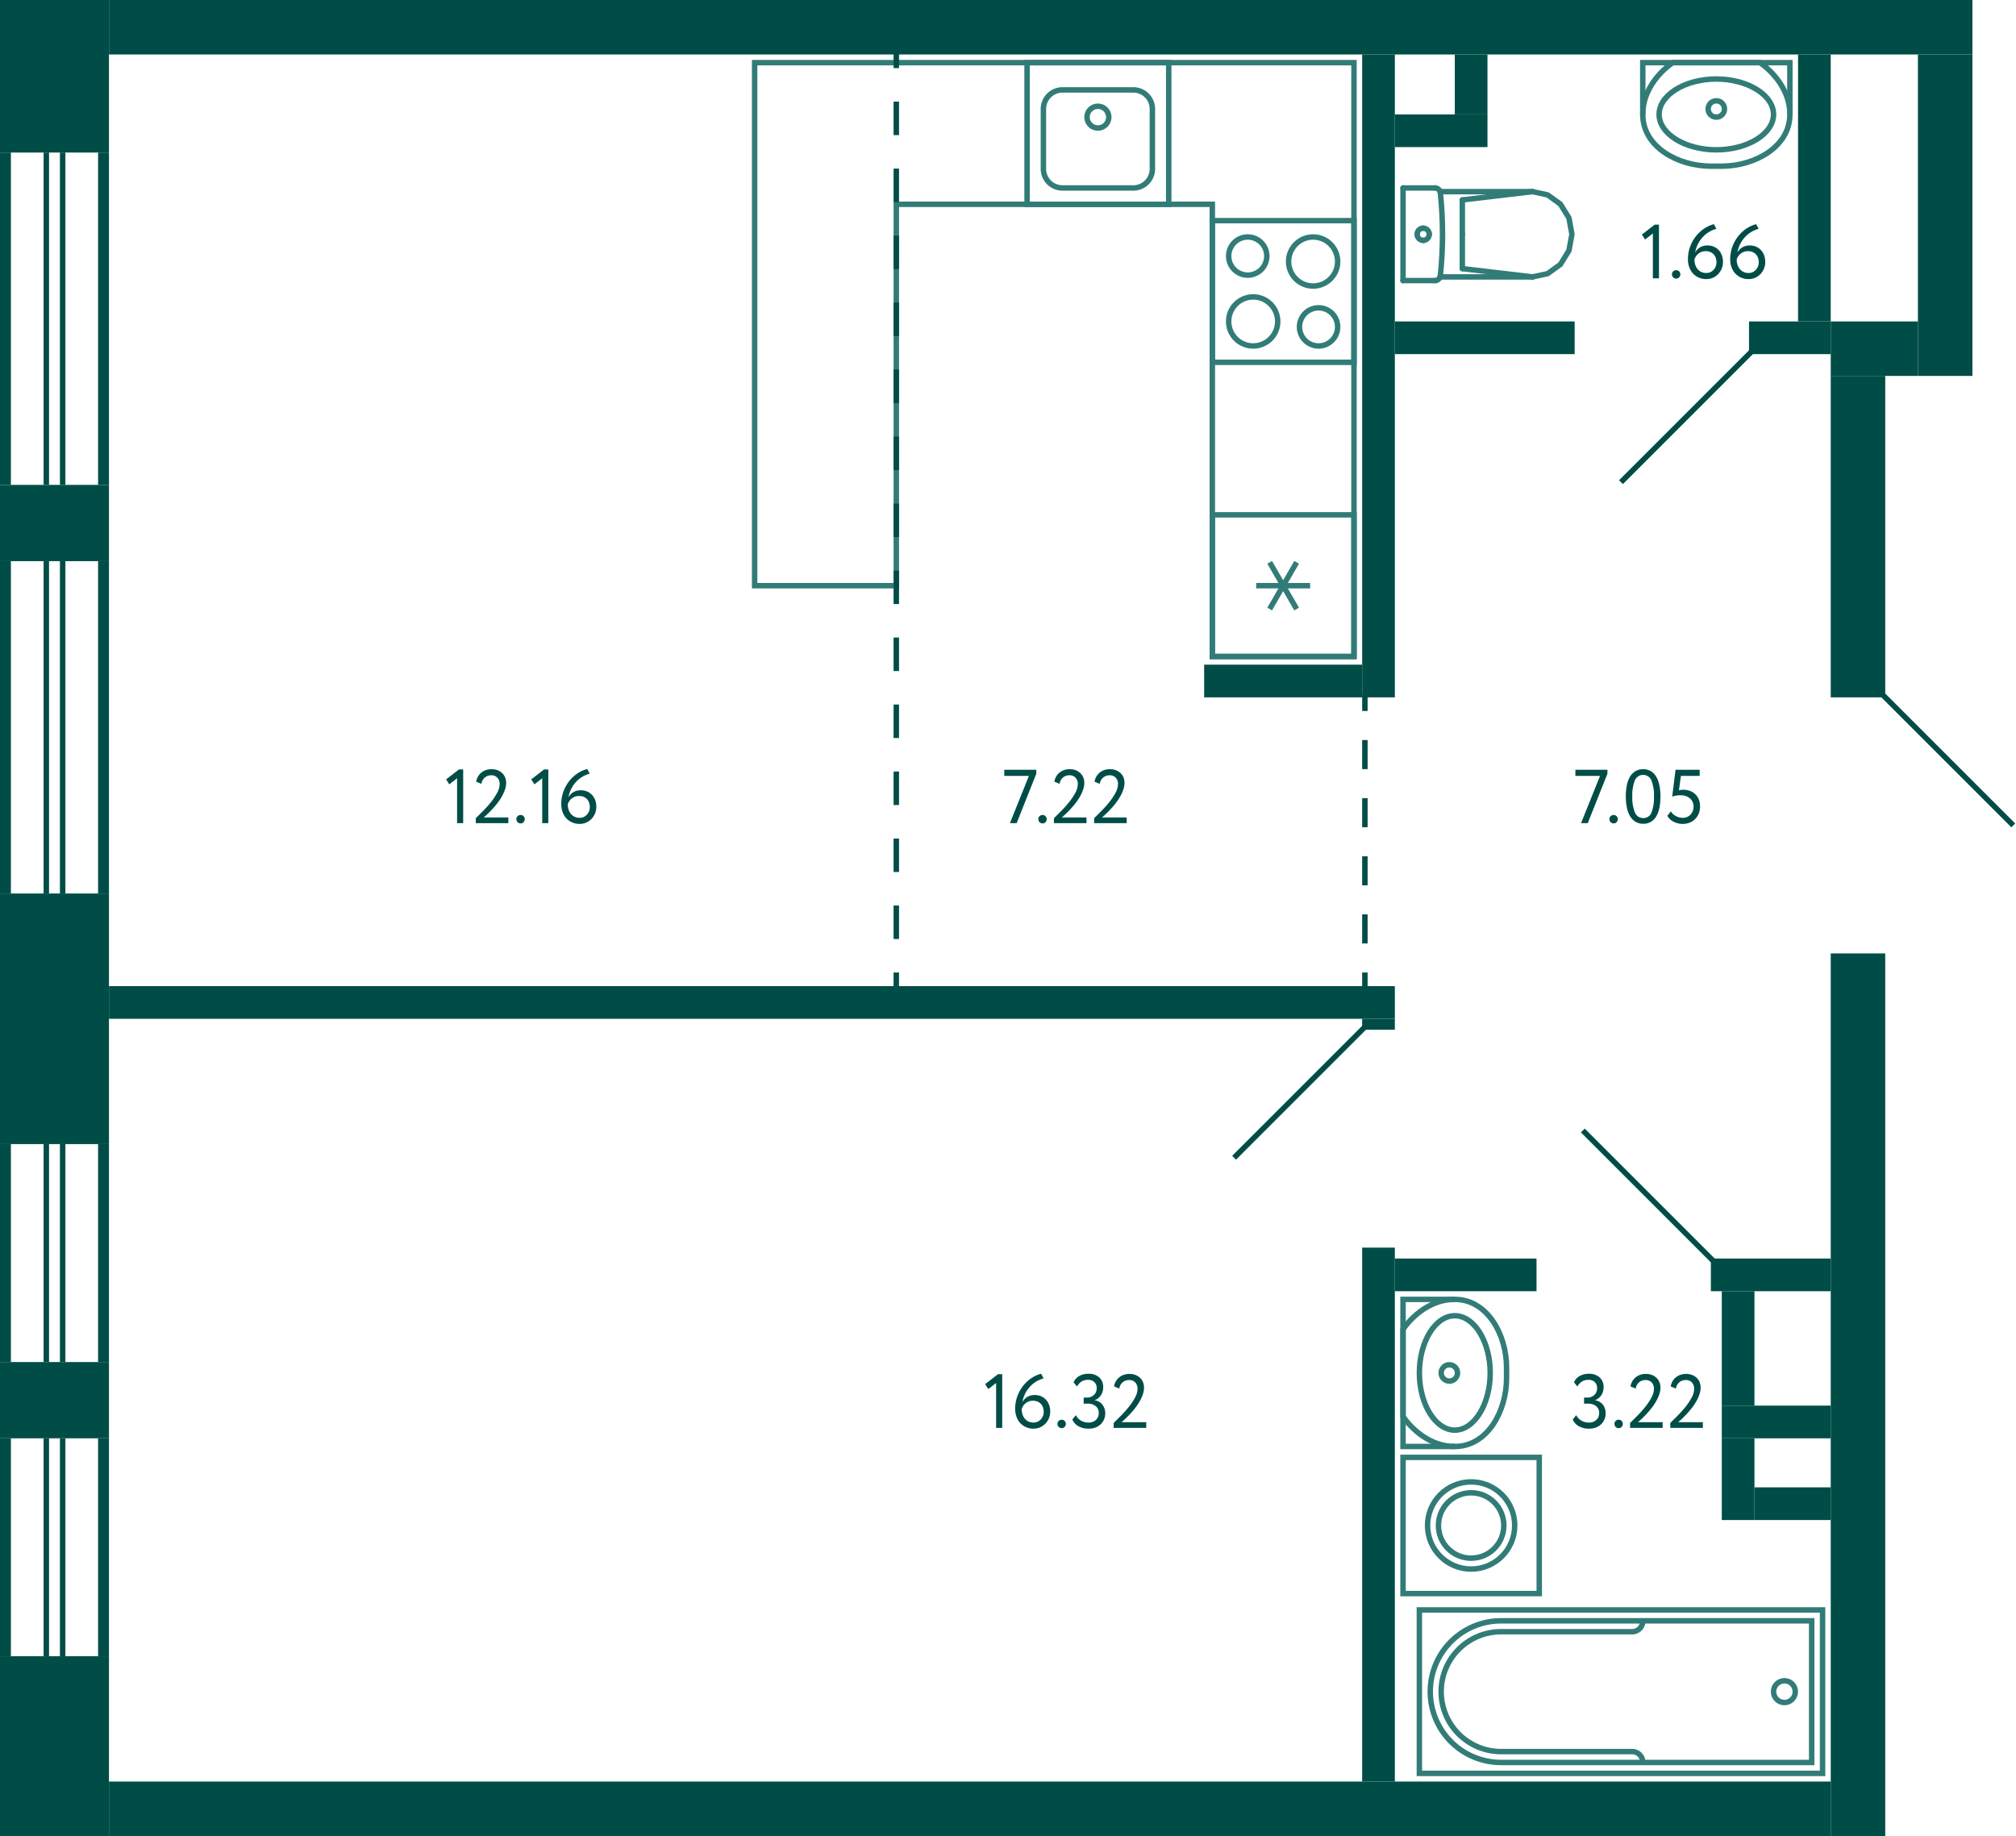 <svg xmlns="http://www.w3.org/2000/svg" width="370" height="337" viewBox="0 0 370 337">
  <title>C-8_5-9fl_3</title>
  <g id="Слой_2" data-name="Слой 2">
    <g id="C-8_5-9fl_3">
      <g id="sant">
        <g>
          <rect x="222.5" y="40.5" width="26" height="26" transform="translate(182 289) rotate(-90)" fill="none" stroke="#327c78" stroke-miterlimit="10"/>
          <path d="M242,57a3,3,0,1,1-3,3,3,3,0,0,1,3-3m0-1a4,4,0,1,0,4,4,4,4,0,0,0-4-4Z" fill="#327c78"/>
          <path d="M229,44a3,3,0,1,1-3,3,3,3,0,0,1,3-3m0-1a4,4,0,1,0,4,4,4,4,0,0,0-4-4Z" fill="#327c78"/>
          <path d="M230,55a4,4,0,1,1-4,4,4,4,0,0,1,4-4m0-1a5,5,0,1,0,5,5,5,5,0,0,0-5-5Z" fill="#327c78"/>
          <path d="M241,44a4,4,0,1,1-4,4,4,4,0,0,1,4-4m0-1a5,5,0,1,0,5,5,5,5,0,0,0-5-5Z" fill="#327c78"/>
        </g>
        <g>
          <rect x="188.5" y="11.5" width="26" height="26" fill="none" stroke="#327c78" stroke-miterlimit="10"/>
          <path d="M208,17a3,3,0,0,1,3,3V31a3,3,0,0,1-3,3H195a3,3,0,0,1-3-3V20a3,3,0,0,1,3-3h13m0-1H195a4,4,0,0,0-4,4V31a4,4,0,0,0,4,4h13a4,4,0,0,0,4-4V20a4,4,0,0,0-4-4Z" fill="#327c78"/>
          <circle cx="201.5" cy="21.5" r="2" fill="none" stroke="#327c78" stroke-miterlimit="10"/>
        </g>
        <g>
          <rect x="222.5" y="94.5" width="26" height="26" transform="translate(343 -128) rotate(90)" fill="none" stroke="#327c78" stroke-miterlimit="10"/>
          <line x1="237.975" y1="111.787" x2="233.025" y2="103.214" fill="none" stroke="#327c78" stroke-miterlimit="10"/>
          <line x1="237.975" y1="103.214" x2="233.025" y2="111.787" fill="none" stroke="#327c78" stroke-miterlimit="10"/>
          <line x1="230.55" y1="107.5" x2="240.45" y2="107.5" fill="none" stroke="#327c78" stroke-miterlimit="10"/>
        </g>
        <g>
          <polyline points="301.5 21 301.5 11.5 328.5 11.5 328.5 21" fill="none" stroke="#327c78" stroke-miterlimit="10"/>
          <path d="M316,30.5h-2c-6,0-12.5-3.5-12.5-9.5s5.5-9.5,5.5-9.5h16s5.5,3.5,5.5,9.5S322,30.5,316,30.5Z" fill="none" stroke="#327c78" stroke-miterlimit="10"/>
          <path d="M315,15c5.421,0,10,2.748,10,6s-4.579,6-10,6-10-2.748-10-6,4.579-6,10-6m0-1c-6.075,0-11,3.134-11,7s4.925,7,11,7,11-3.134,11-7-4.925-7-11-7Z" fill="#327c78"/>
          <circle cx="315" cy="20" r="1.5" fill="none" stroke="#327c78" stroke-miterlimit="10"/>
        </g>
        <g>
          <line x1="268.383" y1="43" x2="268.383" y2="36.697" fill="none" stroke="#327c78" stroke-linecap="round" stroke-linejoin="round"/>
          <line x1="257.5" y1="34.5" x2="263.365" y2="34.5" fill="none" stroke="#327c78" stroke-linecap="round" stroke-linejoin="round"/>
          <polyline points="281.271 35.174 284.037 35.769 286.383 37.466 287.95 40.005 288.5 43 287.95 45.995 286.383 48.534 284.037 50.231 281.271 50.826" fill="none" stroke="#327c78" stroke-linecap="round" stroke-linejoin="round"/>
          <line x1="257.5" y1="51.5" x2="263.365" y2="51.5" fill="none" stroke="#327c78" stroke-linecap="round" stroke-linejoin="round"/>
          <polyline points="263.365 34.5 263.545 34.516 263.718 34.565 263.88 34.645 264.024 34.752 264.147 34.884 264.244 35.036 264.311 35.203 264.347 35.379" fill="none" stroke="#327c78" stroke-linecap="round" stroke-linejoin="round"/>
          <line x1="264.302" y1="50.826" x2="281.271" y2="50.826" fill="none" stroke="#327c78" stroke-linecap="round" stroke-linejoin="round"/>
          <polyline points="264.347 35.379 264.522 37.279 264.647 39.182 264.722 41.088 264.748 42.996 264.723 44.903 264.648 46.809 264.523 48.712 264.348 50.612" fill="none" stroke="#327c78" stroke-linecap="round" stroke-linejoin="round"/>
          <line x1="281.25" y1="35.174" x2="268.383" y2="36.697" fill="none" stroke="#327c78" stroke-linecap="round" stroke-linejoin="round"/>
          <line x1="281.25" y1="50.826" x2="268.383" y2="49.303" fill="none" stroke="#327c78" stroke-linecap="round" stroke-linejoin="round"/>
          <line x1="268.383" y1="43" x2="268.383" y2="49.303" fill="none" stroke="#327c78" stroke-linecap="round" stroke-linejoin="round"/>
          <line x1="264.311" y1="35.174" x2="281.271" y2="35.174" fill="none" stroke="#327c78" stroke-linecap="round" stroke-linejoin="round"/>
          <polyline points="264.348 50.612 264.313 50.79 264.247 50.958 264.15 51.112 264.028 51.245 263.883 51.354 263.72 51.434 263.546 51.483 263.365 51.5" fill="none" stroke="#327c78" stroke-linecap="round" stroke-linejoin="round"/>
          <line x1="257.5" y1="34.5" x2="257.5" y2="51.5" fill="none" stroke="#327c78" stroke-linecap="round" stroke-linejoin="round"/>
          <path d="M262.309,43a1.113,1.113,0,0,1-1.108,1.118" fill="none" stroke="#327c78" stroke-linecap="round" stroke-linejoin="round"/>
          <path d="M261.2,41.882A1.113,1.113,0,0,1,262.309,43" fill="none" stroke="#327c78" stroke-linecap="round" stroke-linejoin="round"/>
          <path d="M260.094,43a1.112,1.112,0,0,1,1.107-1.118" fill="none" stroke="#327c78" stroke-linecap="round" stroke-linejoin="round"/>
          <path d="M261.2,44.118A1.112,1.112,0,0,1,260.094,43" fill="none" stroke="#327c78" stroke-linecap="round" stroke-linejoin="round"/>
        </g>
        <g>
          <polyline points="267 265.5 257.5 265.5 257.5 238.5 267 238.5" fill="none" stroke="#327c78" stroke-miterlimit="10"/>
          <path d="M276.5,251v2c0,6-3.5,12.5-9.5,12.5s-9.5-5.5-9.5-5.5V244s3.5-5.5,9.5-5.5S276.5,245,276.5,251Z" fill="none" stroke="#327c78" stroke-miterlimit="10"/>
          <path d="M267,242c3.252,0,6,4.579,6,10s-2.748,10-6,10-6-4.579-6-10,2.748-10,6-10m0-1c-3.866,0-7,4.925-7,11s3.134,11,7,11,7-4.925,7-11-3.134-11-7-11Z" fill="#327c78"/>
          <circle cx="266" cy="252" r="1.5" fill="none" stroke="#327c78" stroke-miterlimit="10"/>
        </g>
        <polygon points="222.5 94.5 222.5 120.5 248.5 120.5 248.5 11.5 222.5 11.5 138.5 11.5 138.5 107.5 164.5 107.5 164.5 37.5 222.5 37.5 222.5 84.5 222.5 94.5" fill="none" stroke="#327c78" stroke-miterlimit="10" fill-rule="evenodd"/>
        <g>
          <rect x="257.5" y="267.5" width="25" height="25" fill="none" stroke="#327c78" stroke-miterlimit="10"/>
          <circle cx="270" cy="280" r="8" fill="none" stroke="#327c78" stroke-miterlimit="10"/>
          <circle cx="270" cy="280" r="6" fill="none" stroke="#327c78" stroke-miterlimit="10"/>
        </g>
        <g>
          <circle cx="327.5" cy="310.5" r="2" fill="none" stroke="#327c78" stroke-miterlimit="10"/>
          <path d="M301.5,323.5a1.959,1.959,0,0,0-2-2h-24a11,11,0,0,1-11-11h0a11,11,0,0,1,11-11h24a1.959,1.959,0,0,0,2-2" fill="none" stroke="#327c78" stroke-miterlimit="10"/>
          <rect x="282.5" y="273.5" width="30" height="74" transform="matrix(0, -1, 1, 0, -13, 608)" fill="none" stroke="#327c78" stroke-miterlimit="10"/>
          <path d="M297.5,275.5h0a13,13,0,0,1,13,13v57a0,0,0,0,1,0,0h-26a0,0,0,0,1,0,0v-57a13,13,0,0,1,13-13Z" transform="translate(-13 608) rotate(-90)" fill="none" stroke="#327c78" stroke-miterlimit="10"/>
        </g>
      </g>
      <g id="l">
        <line x1="226.5" y1="212.5" x2="250.5" y2="188.5" fill="none" stroke="#004d47" stroke-miterlimit="10"/>
        <line x1="369.5" y1="151.5" x2="345.5" y2="127.5" fill="none" stroke="#004d47" stroke-miterlimit="10"/>
        <line x1="297.5" y1="88.5" x2="321.5" y2="64.5" fill="none" stroke="#004d47" stroke-miterlimit="10"/>
        <line x1="290.5" y1="207.5" x2="314.5" y2="231.5" fill="none" stroke="#004d47" stroke-miterlimit="10"/>
        <g>
          <line x1="164.5" y1="181.5" x2="164.5" y2="178.5" fill="none" stroke="#004d47" stroke-miterlimit="10"/>
          <line x1="164.5" y1="172.352" x2="164.5" y2="15.574" fill="none" stroke="#004d47" stroke-miterlimit="10" stroke-dasharray="6.148 6.148"/>
          <line x1="164.5" y1="12.5" x2="164.5" y2="9.5" fill="none" stroke="#004d47" stroke-miterlimit="10"/>
        </g>
        <rect x="333" y="139" width="49" height="25" transform="translate(206 509) rotate(-90)" fill="none"/>
        <g>
          <line x1="250.5" y1="181.5" x2="250.5" y2="178.5" fill="none" stroke="#004d47" stroke-miterlimit="10"/>
          <line x1="250.5" y1="173.167" x2="250.5" y2="133.167" fill="none" stroke="#004d47" stroke-miterlimit="10" stroke-dasharray="5.333 5.333"/>
          <line x1="250.5" y1="130.5" x2="250.5" y2="127.5" fill="none" stroke="#004d47" stroke-miterlimit="10"/>
        </g>
      </g>
      <g id="s">
        <rect x="20" width="342" height="10" fill="#004d47"/>
        <rect width="20" height="28" fill="#004d47"/>
        <rect y="164" width="20" height="46" fill="#004d47"/>
        <rect x="336" y="175" width="10" height="162" fill="#004d47"/>
        <rect x="18" y="210" width="2" height="40" transform="translate(38 460) rotate(-180)" fill="#004d47"/>
        <rect y="210" width="2" height="40" transform="translate(2 460) rotate(-180)" fill="#004d47"/>
        <rect x="11" y="210" width="1" height="40" transform="translate(23 460) rotate(-180)" fill="#004d47"/>
        <rect x="8" y="210" width="1" height="40" transform="translate(17 460) rotate(-180)" fill="#004d47"/>
        <rect x="18" y="28" width="2" height="61" transform="translate(38 117) rotate(-180)" fill="#004d47"/>
        <rect y="28" width="2" height="61" transform="translate(2 117) rotate(-180)" fill="#004d47"/>
        <rect x="11" y="28" width="1" height="61" transform="translate(23 117) rotate(-180)" fill="#004d47"/>
        <rect x="8" y="28" width="1" height="61" transform="translate(17 117) rotate(-180)" fill="#004d47"/>
        <rect y="89" width="20" height="14" fill="#004d47"/>
        <rect x="18" y="103" width="2" height="61" transform="translate(38 267) rotate(-180)" fill="#004d47"/>
        <rect y="103" width="2" height="61" transform="translate(2 267) rotate(-180)" fill="#004d47"/>
        <rect x="11" y="103" width="1" height="61" transform="translate(23 267) rotate(-180)" fill="#004d47"/>
        <rect x="8" y="103" width="1" height="61" transform="translate(17 267) rotate(-180)" fill="#004d47"/>
        <rect x="20" y="327" width="316" height="10" fill="#004d47"/>
        <rect x="250" y="229" width="6" height="98" fill="#004d47"/>
        <rect x="250" y="187" width="6" height="2" fill="#004d47"/>
        <rect x="256" y="231" width="26" height="6" fill="#004d47"/>
        <rect x="314" y="231" width="22" height="6" fill="#004d47"/>
        <rect x="316" y="258" width="20" height="6" fill="#004d47"/>
        <rect x="322" y="273" width="14" height="6" transform="translate(658 552) rotate(-180)" fill="#004d47"/>
        <rect x="316" y="264" width="6" height="15" transform="translate(638 543) rotate(-180)" fill="#004d47"/>
        <rect x="316" y="237" width="6" height="21" transform="translate(638 495) rotate(-180)" fill="#004d47"/>
        <rect x="336" y="69" width="10" height="59" fill="#004d47"/>
        <rect x="250" y="10" width="6" height="118" fill="#004d47"/>
        <rect x="352" y="10" width="10" height="59" fill="#004d47"/>
        <rect x="336" y="59" width="16" height="10" fill="#004d47"/>
        <rect x="321" y="59" width="15" height="6" fill="#004d47"/>
        <rect x="330" y="10" width="6" height="49" fill="#004d47"/>
        <rect x="256" y="59" width="33" height="6" fill="#004d47"/>
        <rect x="221" y="122" width="29" height="6" fill="#004d47"/>
        <rect x="20" y="181" width="236" height="6" fill="#004d47"/>
        <rect x="256" y="21" width="17" height="6" fill="#004d47"/>
        <rect x="267" y="10" width="6" height="11" fill="#004d47"/>
        <rect y="250" width="20" height="14" fill="#004d47"/>
        <rect x="18" y="264" width="2" height="40" transform="translate(38 568) rotate(-180)" fill="#004d47"/>
        <rect y="264" width="2" height="40" transform="translate(2 568) rotate(-180)" fill="#004d47"/>
        <rect x="11" y="264" width="1" height="40" transform="translate(23 568) rotate(-180)" fill="#004d47"/>
        <rect x="8" y="264" width="1" height="40" transform="translate(17 568) rotate(-180)" fill="#004d47"/>
        <rect y="304" width="20" height="33" fill="#004d47"/>
      </g>
      <g id="t">
        <g>
          <g>
            <path d="M303.689,41.235h.784v9.856h-1.12V42.845l-1.428,1.12-.588-.91Z" fill="#004d47"/>
            <path d="M306.854,50.335a.731.731,0,0,1,.216-.511.761.761,0,0,1,.581-.231.687.687,0,0,1,.532.231.747.747,0,0,1,.211.511.823.823,0,0,1-.211.561.679.679,0,0,1-.532.237.751.751,0,0,1-.581-.237A.8.8,0,0,1,306.854,50.335Z" fill="#004d47"/>
            <path d="M309.793,47.619a6.615,6.615,0,0,1,.441-2.457,7.006,7.006,0,0,1,1.134-1.939,6.515,6.515,0,0,1,1.533-1.351,5.622,5.622,0,0,1,1.652-.721l.462.854a5.1,5.1,0,0,0-1.288.532,5.234,5.234,0,0,0-1.155.91,5.612,5.612,0,0,0-.91,1.274,5.7,5.7,0,0,0-.553,1.638,2.493,2.493,0,0,1,.861-.931,2.6,2.6,0,0,1,1.449-.371,2.832,2.832,0,0,1,1.113.217,2.639,2.639,0,0,1,.889.616,2.83,2.83,0,0,1,.588.952,3.427,3.427,0,0,1,.21,1.225,3.163,3.163,0,0,1-.938,2.3,2.96,2.96,0,0,1-.966.637,2.915,2.915,0,0,1-1.12.224,3.407,3.407,0,0,1-1.456-.294,3.212,3.212,0,0,1-1.064-.784,3.3,3.3,0,0,1-.658-1.148A4.252,4.252,0,0,1,309.793,47.619Zm1.19,0a3.15,3.15,0,0,0,.14.952,2.4,2.4,0,0,0,.413.791,1.964,1.964,0,0,0,.686.546,2.139,2.139,0,0,0,.959.2,1.687,1.687,0,0,0,.742-.161,1.886,1.886,0,0,0,.581-.427,1.986,1.986,0,0,0,.385-.623,2.038,2.038,0,0,0,.14-.749,2.5,2.5,0,0,0-.126-.8,1.768,1.768,0,0,0-.378-.652,1.834,1.834,0,0,0-.623-.434,2.157,2.157,0,0,0-.861-.161,2.042,2.042,0,0,0-.777.14,2.251,2.251,0,0,0-.6.357,2.016,2.016,0,0,0-.427.49A2.547,2.547,0,0,0,310.983,47.619Z" fill="#004d47"/>
            <path d="M317.549,47.619a6.615,6.615,0,0,1,.441-2.457,7.006,7.006,0,0,1,1.134-1.939,6.5,6.5,0,0,1,1.533-1.351,5.622,5.622,0,0,1,1.652-.721l.462.854a5.125,5.125,0,0,0-1.289.532,5.252,5.252,0,0,0-1.154.91,5.647,5.647,0,0,0-.911,1.274,5.726,5.726,0,0,0-.552,1.638,2.493,2.493,0,0,1,.861-.931,2.6,2.6,0,0,1,1.449-.371,2.832,2.832,0,0,1,1.113.217,2.649,2.649,0,0,1,.889.616,2.83,2.83,0,0,1,.588.952,3.427,3.427,0,0,1,.21,1.225,3.163,3.163,0,0,1-.938,2.3,2.96,2.96,0,0,1-.966.637,2.915,2.915,0,0,1-1.12.224,3.407,3.407,0,0,1-1.456-.294,3.212,3.212,0,0,1-1.064-.784,3.32,3.32,0,0,1-.659-1.148A4.278,4.278,0,0,1,317.549,47.619Zm1.19,0a3.181,3.181,0,0,0,.139.952,2.416,2.416,0,0,0,.414.791,1.964,1.964,0,0,0,.686.546,2.139,2.139,0,0,0,.959.2,1.687,1.687,0,0,0,.742-.161,1.886,1.886,0,0,0,.581-.427,1.986,1.986,0,0,0,.385-.623,2.038,2.038,0,0,0,.14-.749,2.5,2.5,0,0,0-.126-.8,1.768,1.768,0,0,0-.378-.652,1.834,1.834,0,0,0-.623-.434,2.157,2.157,0,0,0-.861-.161,2.042,2.042,0,0,0-.777.14,2.273,2.273,0,0,0-.6.357,2.033,2.033,0,0,0-.426.49A2.448,2.448,0,0,0,318.739,47.619Z" fill="#004d47"/>
          </g>
          <g>
            <path d="M289.134,141.292h5.88v.728l-3.612,9.071H290.17l3.486-8.68h-4.522Z" fill="#004d47"/>
            <path d="M295.378,150.335a.732.732,0,0,1,.217-.511.761.761,0,0,1,.581-.231.687.687,0,0,1,.532.231.746.746,0,0,1,.21.511.822.822,0,0,1-.21.561.679.679,0,0,1-.532.237.751.751,0,0,1-.581-.237A.805.805,0,0,1,295.378,150.335Z" fill="#004d47"/>
            <path d="M298.388,146.191a10.447,10.447,0,0,1,.182-2.023,5.03,5.03,0,0,1,.574-1.582,2.954,2.954,0,0,1,.994-1.036,2.934,2.934,0,0,1,2.856,0,2.893,2.893,0,0,1,.987,1.036,5.263,5.263,0,0,1,.574,1.582,10.047,10.047,0,0,1,.189,2.023,10.465,10.465,0,0,1-.182,2.03A5.026,5.026,0,0,1,304,149.8a2.933,2.933,0,0,1-.98,1.03,2.634,2.634,0,0,1-1.421.37,2.706,2.706,0,0,1-1.435-.37,2.944,2.944,0,0,1-1-1.03,5.055,5.055,0,0,1-.581-1.582A10.14,10.14,0,0,1,298.388,146.191Zm1.19,0a7.1,7.1,0,0,0,.483,2.934,1.6,1.6,0,0,0,1.533,1.028,1.546,1.546,0,0,0,1.512-1.028,7.592,7.592,0,0,0,.448-2.934,7.385,7.385,0,0,0-.462-2.933,1.647,1.647,0,0,0-3.059.014A7.514,7.514,0,0,0,299.578,146.191Z" fill="#004d47"/>
            <path d="M307.516,141.292h4.424v1.119H308.5l-.364,2.646a2.883,2.883,0,0,1,.364-.07,3.292,3.292,0,0,1,.42-.028,3.541,3.541,0,0,1,1.239.21,2.779,2.779,0,0,1,.98.609,2.808,2.808,0,0,1,.644.959,3.282,3.282,0,0,1,.231,1.26,3.486,3.486,0,0,1-.252,1.358,2.942,2.942,0,0,1-1.715,1.659,3.461,3.461,0,0,1-1.225.217,3.626,3.626,0,0,1-.8-.091,3.575,3.575,0,0,1-.784-.273,2.971,2.971,0,0,1-.693-.462,2.707,2.707,0,0,1-.539-.658l.644-.826a2.344,2.344,0,0,0,.98.89,2.767,2.767,0,0,0,1.218.3,2,2,0,0,0,.784-.153,1.842,1.842,0,0,0,.623-.428,2.046,2.046,0,0,0,.413-.658,2.211,2.211,0,0,0,.154-.832,2.029,2.029,0,0,0-.168-.82,1.874,1.874,0,0,0-.476-.658,2.317,2.317,0,0,0-.749-.434,2.87,2.87,0,0,0-.987-.161,4.952,4.952,0,0,0-.875.077,3.481,3.481,0,0,0-.665.175Z" fill="#004d47"/>
          </g>
          <g>
            <path d="M184.316,141.292h5.88v.728l-3.612,9.071h-1.231l3.485-8.68h-4.522Z" fill="#004d47"/>
            <path d="M190.561,150.335a.731.731,0,0,1,.216-.511.761.761,0,0,1,.581-.231.687.687,0,0,1,.532.231.747.747,0,0,1,.211.511.823.823,0,0,1-.211.561.679.679,0,0,1-.532.237.751.751,0,0,1-.581-.237A.8.8,0,0,1,190.561,150.335Z" fill="#004d47"/>
            <path d="M193.43,150.181q.6-.587,1.358-1.351a20.284,20.284,0,0,0,1.428-1.6,11.286,11.286,0,0,0,1.134-1.7,3.486,3.486,0,0,0,.463-1.645,1.657,1.657,0,0,0-.4-1.12,1.494,1.494,0,0,0-1.2-.462,1.762,1.762,0,0,0-1.091.385,1.862,1.862,0,0,0-.659,1.183l-.952-.392a2.639,2.639,0,0,1,.343-.973,2.647,2.647,0,0,1,1.47-1.169,3.166,3.166,0,0,1,.987-.154,3.006,3.006,0,0,1,1.19.217,2.548,2.548,0,0,1,.84.567,2.245,2.245,0,0,1,.5.791,2.622,2.622,0,0,1,.161.9,4.011,4.011,0,0,1-.252,1.379,7.557,7.557,0,0,1-.644,1.344,10.7,10.7,0,0,1-.868,1.239q-.476.588-.938,1.071t-.84.833c-.252.234-.443.406-.574.519h4.522v1.049H193.43Z" fill="#004d47"/>
            <path d="M200.808,150.181q.6-.587,1.358-1.351a20.284,20.284,0,0,0,1.428-1.6,11.286,11.286,0,0,0,1.134-1.7,3.484,3.484,0,0,0,.462-1.645,1.656,1.656,0,0,0-.4-1.12,1.5,1.5,0,0,0-1.2-.462,1.767,1.767,0,0,0-1.092.385,1.866,1.866,0,0,0-.658,1.183l-.952-.392a2.639,2.639,0,0,1,.343-.973,2.647,2.647,0,0,1,1.47-1.169,3.166,3.166,0,0,1,.987-.154,3.006,3.006,0,0,1,1.19.217,2.548,2.548,0,0,1,.84.567,2.245,2.245,0,0,1,.5.791,2.622,2.622,0,0,1,.161.9,4.011,4.011,0,0,1-.252,1.379,7.627,7.627,0,0,1-.644,1.344,10.7,10.7,0,0,1-.868,1.239q-.476.588-.938,1.071t-.84.833c-.252.234-.443.406-.574.519h4.522v1.049h-5.978Z" fill="#004d47"/>
          </g>
          <g>
            <path d="M84.225,141.235h.784v9.856h-1.12v-8.246l-1.428,1.12-.587-.91Z" fill="#004d47"/>
            <path d="M87.319,150.181q.6-.587,1.358-1.351a20.086,20.086,0,0,0,1.428-1.6,11.211,11.211,0,0,0,1.134-1.7,3.486,3.486,0,0,0,.463-1.645,1.657,1.657,0,0,0-.4-1.12,1.493,1.493,0,0,0-1.2-.462,1.764,1.764,0,0,0-1.091.385,1.862,1.862,0,0,0-.659,1.183l-.952-.392a2.622,2.622,0,0,1,.344-.973,2.64,2.64,0,0,1,1.469-1.169,3.168,3.168,0,0,1,.988-.154,3.006,3.006,0,0,1,1.19.217,2.554,2.554,0,0,1,.839.567,2.231,2.231,0,0,1,.5.791,2.623,2.623,0,0,1,.162.9,4.011,4.011,0,0,1-.252,1.379A7.7,7.7,0,0,1,92,146.38a10.836,10.836,0,0,1-.869,1.239q-.475.588-.938,1.071t-.839.833c-.252.234-.444.406-.575.519H93.3v1.049H87.319Z" fill="#004d47"/>
            <path d="M94.768,150.335a.731.731,0,0,1,.216-.511.761.761,0,0,1,.581-.231.686.686,0,0,1,.532.231.747.747,0,0,1,.211.511.823.823,0,0,1-.211.561.678.678,0,0,1-.532.237.751.751,0,0,1-.581-.237A.8.8,0,0,1,94.768,150.335Z" fill="#004d47"/>
            <path d="M99.849,141.235h.784v9.856h-1.12v-8.246l-1.428,1.12-.588-.91Z" fill="#004d47"/>
            <path d="M103.013,147.619a6.615,6.615,0,0,1,.441-2.457,7.006,7.006,0,0,1,1.134-1.939,6.515,6.515,0,0,1,1.533-1.351,5.622,5.622,0,0,1,1.652-.721l.462.854a5.1,5.1,0,0,0-1.288.532,5.234,5.234,0,0,0-1.155.91,5.611,5.611,0,0,0-1.463,2.912,2.493,2.493,0,0,1,.861-.931,2.6,2.6,0,0,1,1.449-.371,2.832,2.832,0,0,1,1.113.217,2.639,2.639,0,0,1,.889.616,2.83,2.83,0,0,1,.588.952,3.427,3.427,0,0,1,.21,1.225,3.163,3.163,0,0,1-.938,2.3,2.96,2.96,0,0,1-.966.637,2.915,2.915,0,0,1-1.12.224,3.407,3.407,0,0,1-1.456-.294,3.212,3.212,0,0,1-1.064-.784,3.3,3.3,0,0,1-.658-1.148A4.252,4.252,0,0,1,103.013,147.619Zm1.19,0a3.181,3.181,0,0,0,.14.952,2.4,2.4,0,0,0,.413.791,1.973,1.973,0,0,0,.686.546,2.139,2.139,0,0,0,.959.2,1.687,1.687,0,0,0,.742-.161,1.874,1.874,0,0,0,.581-.427,1.968,1.968,0,0,0,.385-.623,2.038,2.038,0,0,0,.14-.749,2.5,2.5,0,0,0-.126-.8,1.768,1.768,0,0,0-.378-.652,1.834,1.834,0,0,0-.623-.434,2.154,2.154,0,0,0-.861-.161,2.046,2.046,0,0,0-.777.14,2.267,2.267,0,0,0-.6.357,2.016,2.016,0,0,0-.427.49A2.547,2.547,0,0,0,104.2,147.619Z" fill="#004d47"/>
          </g>
          <g>
            <path d="M291.612,262.231a3.714,3.714,0,0,1-1.806-.427,2.629,2.629,0,0,1-1.161-1.253l.643-.8a2.411,2.411,0,0,0,.98,1.022,2.671,2.671,0,0,0,1.3.336,1.934,1.934,0,0,0,1.429-.5,1.713,1.713,0,0,0,.5-1.26,1.528,1.528,0,0,0-.56-1.253,2.215,2.215,0,0,0-1.442-.455h-.77V256.52h.7a1.63,1.63,0,0,0,.63-.127,1.822,1.822,0,0,0,.546-.343,1.55,1.55,0,0,0,.378-.532,1.677,1.677,0,0,0,.141-.693,1.528,1.528,0,0,0-.421-1.141,1.607,1.607,0,0,0-1.176-.413,2.144,2.144,0,0,0-1.211.322,2.563,2.563,0,0,0-.805.9l-.63-.77a2.447,2.447,0,0,1,1.05-1.162,3.349,3.349,0,0,1,1.68-.406,2.841,2.841,0,0,1,1.967.658,2.317,2.317,0,0,1,.735,1.82,2.607,2.607,0,0,1-.385,1.414,2.409,2.409,0,0,1-1.141.938v.042a2.127,2.127,0,0,1,.812.288,2.188,2.188,0,0,1,.595.538,2.381,2.381,0,0,1,.371.714,2.687,2.687,0,0,1,.126.826,2.828,2.828,0,0,1-.238,1.183,2.663,2.663,0,0,1-.651.9,2.813,2.813,0,0,1-.973.567A3.652,3.652,0,0,1,291.612,262.231Z" fill="#004d47"/>
            <path d="M296.3,261.335a.732.732,0,0,1,.217-.511.759.759,0,0,1,.581-.231.689.689,0,0,1,.532.231.746.746,0,0,1,.21.511.822.822,0,0,1-.21.561.681.681,0,0,1-.532.237.749.749,0,0,1-.581-.237A.805.805,0,0,1,296.3,261.335Z" fill="#004d47"/>
            <path d="M299.172,261.181q.6-.586,1.358-1.351a20.284,20.284,0,0,0,1.428-1.6,11.286,11.286,0,0,0,1.134-1.7,3.484,3.484,0,0,0,.462-1.645,1.656,1.656,0,0,0-.4-1.12,1.5,1.5,0,0,0-1.2-.462,1.767,1.767,0,0,0-1.092.385,1.866,1.866,0,0,0-.658,1.183l-.952-.392a2.621,2.621,0,0,1,.343-.973,2.647,2.647,0,0,1,1.47-1.169,3.157,3.157,0,0,1,.987-.154,3.006,3.006,0,0,1,1.19.217,2.548,2.548,0,0,1,.84.567,2.245,2.245,0,0,1,.5.791,2.622,2.622,0,0,1,.161.9,4.011,4.011,0,0,1-.252,1.379,7.7,7.7,0,0,1-.644,1.344,10.955,10.955,0,0,1-.868,1.239q-.476.588-.938,1.071t-.84.833c-.252.234-.443.406-.574.519h4.522v1.049h-5.978Z" fill="#004d47"/>
            <path d="M306.55,261.181q.6-.586,1.358-1.351a20.284,20.284,0,0,0,1.428-1.6,11.286,11.286,0,0,0,1.134-1.7,3.484,3.484,0,0,0,.462-1.645,1.656,1.656,0,0,0-.4-1.12,1.5,1.5,0,0,0-1.2-.462,1.767,1.767,0,0,0-1.092.385,1.861,1.861,0,0,0-.658,1.183l-.952-.392a2.621,2.621,0,0,1,.343-.973,2.647,2.647,0,0,1,1.47-1.169,3.157,3.157,0,0,1,.987-.154,3.006,3.006,0,0,1,1.19.217,2.548,2.548,0,0,1,.84.567,2.245,2.245,0,0,1,.5.791,2.622,2.622,0,0,1,.161.9,4.011,4.011,0,0,1-.252,1.379,7.7,7.7,0,0,1-.644,1.344,10.955,10.955,0,0,1-.868,1.239q-.476.588-.938,1.071t-.84.833c-.252.234-.443.406-.574.519h4.522v1.049H306.55Z" fill="#004d47"/>
          </g>
          <g>
            <path d="M183.154,252.235h.784v9.856h-1.12v-8.246l-1.427,1.12-.588-.91Z" fill="#004d47"/>
            <path d="M186.319,258.619a6.615,6.615,0,0,1,.441-2.457,7.006,7.006,0,0,1,1.134-1.939,6.5,6.5,0,0,1,1.533-1.351,5.622,5.622,0,0,1,1.652-.721l.462.854a5.125,5.125,0,0,0-1.289.532,5.252,5.252,0,0,0-1.154.91,5.612,5.612,0,0,0-.91,1.274,5.7,5.7,0,0,0-.553,1.638,2.493,2.493,0,0,1,.861-.931,2.6,2.6,0,0,1,1.449-.371,2.832,2.832,0,0,1,1.113.217,2.649,2.649,0,0,1,.889.616,2.83,2.83,0,0,1,.588.952,3.427,3.427,0,0,1,.21,1.225,3.163,3.163,0,0,1-.938,2.3,2.96,2.96,0,0,1-.966.637,2.915,2.915,0,0,1-1.12.224,3.407,3.407,0,0,1-1.456-.294,3.212,3.212,0,0,1-1.064-.784,3.32,3.32,0,0,1-.659-1.148A4.278,4.278,0,0,1,186.319,258.619Zm1.19,0a3.181,3.181,0,0,0,.139.952,2.416,2.416,0,0,0,.414.791,1.964,1.964,0,0,0,.686.546,2.139,2.139,0,0,0,.959.2,1.687,1.687,0,0,0,.742-.161,1.886,1.886,0,0,0,.581-.427,1.986,1.986,0,0,0,.385-.623,2.038,2.038,0,0,0,.14-.749,2.5,2.5,0,0,0-.126-.8,1.768,1.768,0,0,0-.378-.652,1.834,1.834,0,0,0-.623-.434,2.157,2.157,0,0,0-.861-.161,2.042,2.042,0,0,0-.777.14,2.251,2.251,0,0,0-.6.357,2.016,2.016,0,0,0-.427.49A2.448,2.448,0,0,0,187.509,258.619Z" fill="#004d47"/>
            <path d="M194.074,261.335a.732.732,0,0,1,.217-.511.759.759,0,0,1,.581-.231.689.689,0,0,1,.532.231.746.746,0,0,1,.21.511.822.822,0,0,1-.21.561.681.681,0,0,1-.532.237.749.749,0,0,1-.581-.237A.805.805,0,0,1,194.074,261.335Z" fill="#004d47"/>
            <path d="M199.772,262.231a3.711,3.711,0,0,1-1.806-.427,2.631,2.631,0,0,1-1.162-1.253l.644-.8a2.4,2.4,0,0,0,.98,1.022,2.665,2.665,0,0,0,1.3.336,1.931,1.931,0,0,0,1.428-.5,1.71,1.71,0,0,0,.5-1.26,1.528,1.528,0,0,0-.56-1.253,2.215,2.215,0,0,0-1.442-.455h-.77V256.52h.7a1.63,1.63,0,0,0,.63-.127,1.835,1.835,0,0,0,.546-.343,1.563,1.563,0,0,0,.378-.532,1.693,1.693,0,0,0,.14-.693,1.527,1.527,0,0,0-.42-1.141,1.607,1.607,0,0,0-1.176-.413,2.144,2.144,0,0,0-1.211.322,2.563,2.563,0,0,0-.805.9l-.63-.77a2.447,2.447,0,0,1,1.05-1.162,3.349,3.349,0,0,1,1.68-.406,2.843,2.843,0,0,1,1.967.658,2.317,2.317,0,0,1,.735,1.82,2.607,2.607,0,0,1-.385,1.414,2.409,2.409,0,0,1-1.141.938v.042a2.133,2.133,0,0,1,.812.288,2.2,2.2,0,0,1,.595.538,2.381,2.381,0,0,1,.371.714,2.687,2.687,0,0,1,.126.826,2.844,2.844,0,0,1-.238,1.183,2.677,2.677,0,0,1-.651.9,2.822,2.822,0,0,1-.973.567A3.656,3.656,0,0,1,199.772,262.231Z" fill="#004d47"/>
            <path d="M204.392,261.181q.6-.586,1.358-1.351a20.284,20.284,0,0,0,1.428-1.6,11.286,11.286,0,0,0,1.134-1.7,3.484,3.484,0,0,0,.462-1.645,1.656,1.656,0,0,0-.4-1.12,1.5,1.5,0,0,0-1.2-.462,1.767,1.767,0,0,0-1.092.385,1.866,1.866,0,0,0-.658,1.183l-.952-.392a2.621,2.621,0,0,1,.343-.973,2.647,2.647,0,0,1,1.47-1.169,3.166,3.166,0,0,1,.987-.154,3.006,3.006,0,0,1,1.19.217,2.548,2.548,0,0,1,.84.567,2.245,2.245,0,0,1,.5.791,2.622,2.622,0,0,1,.161.9,4.011,4.011,0,0,1-.252,1.379,7.627,7.627,0,0,1-.644,1.344,10.7,10.7,0,0,1-.868,1.239q-.475.588-.938,1.071t-.84.833c-.252.234-.443.406-.574.519h4.522v1.049h-5.978Z" fill="#004d47"/>
          </g>
        </g>
      </g>
    </g>
  </g>
</svg>
